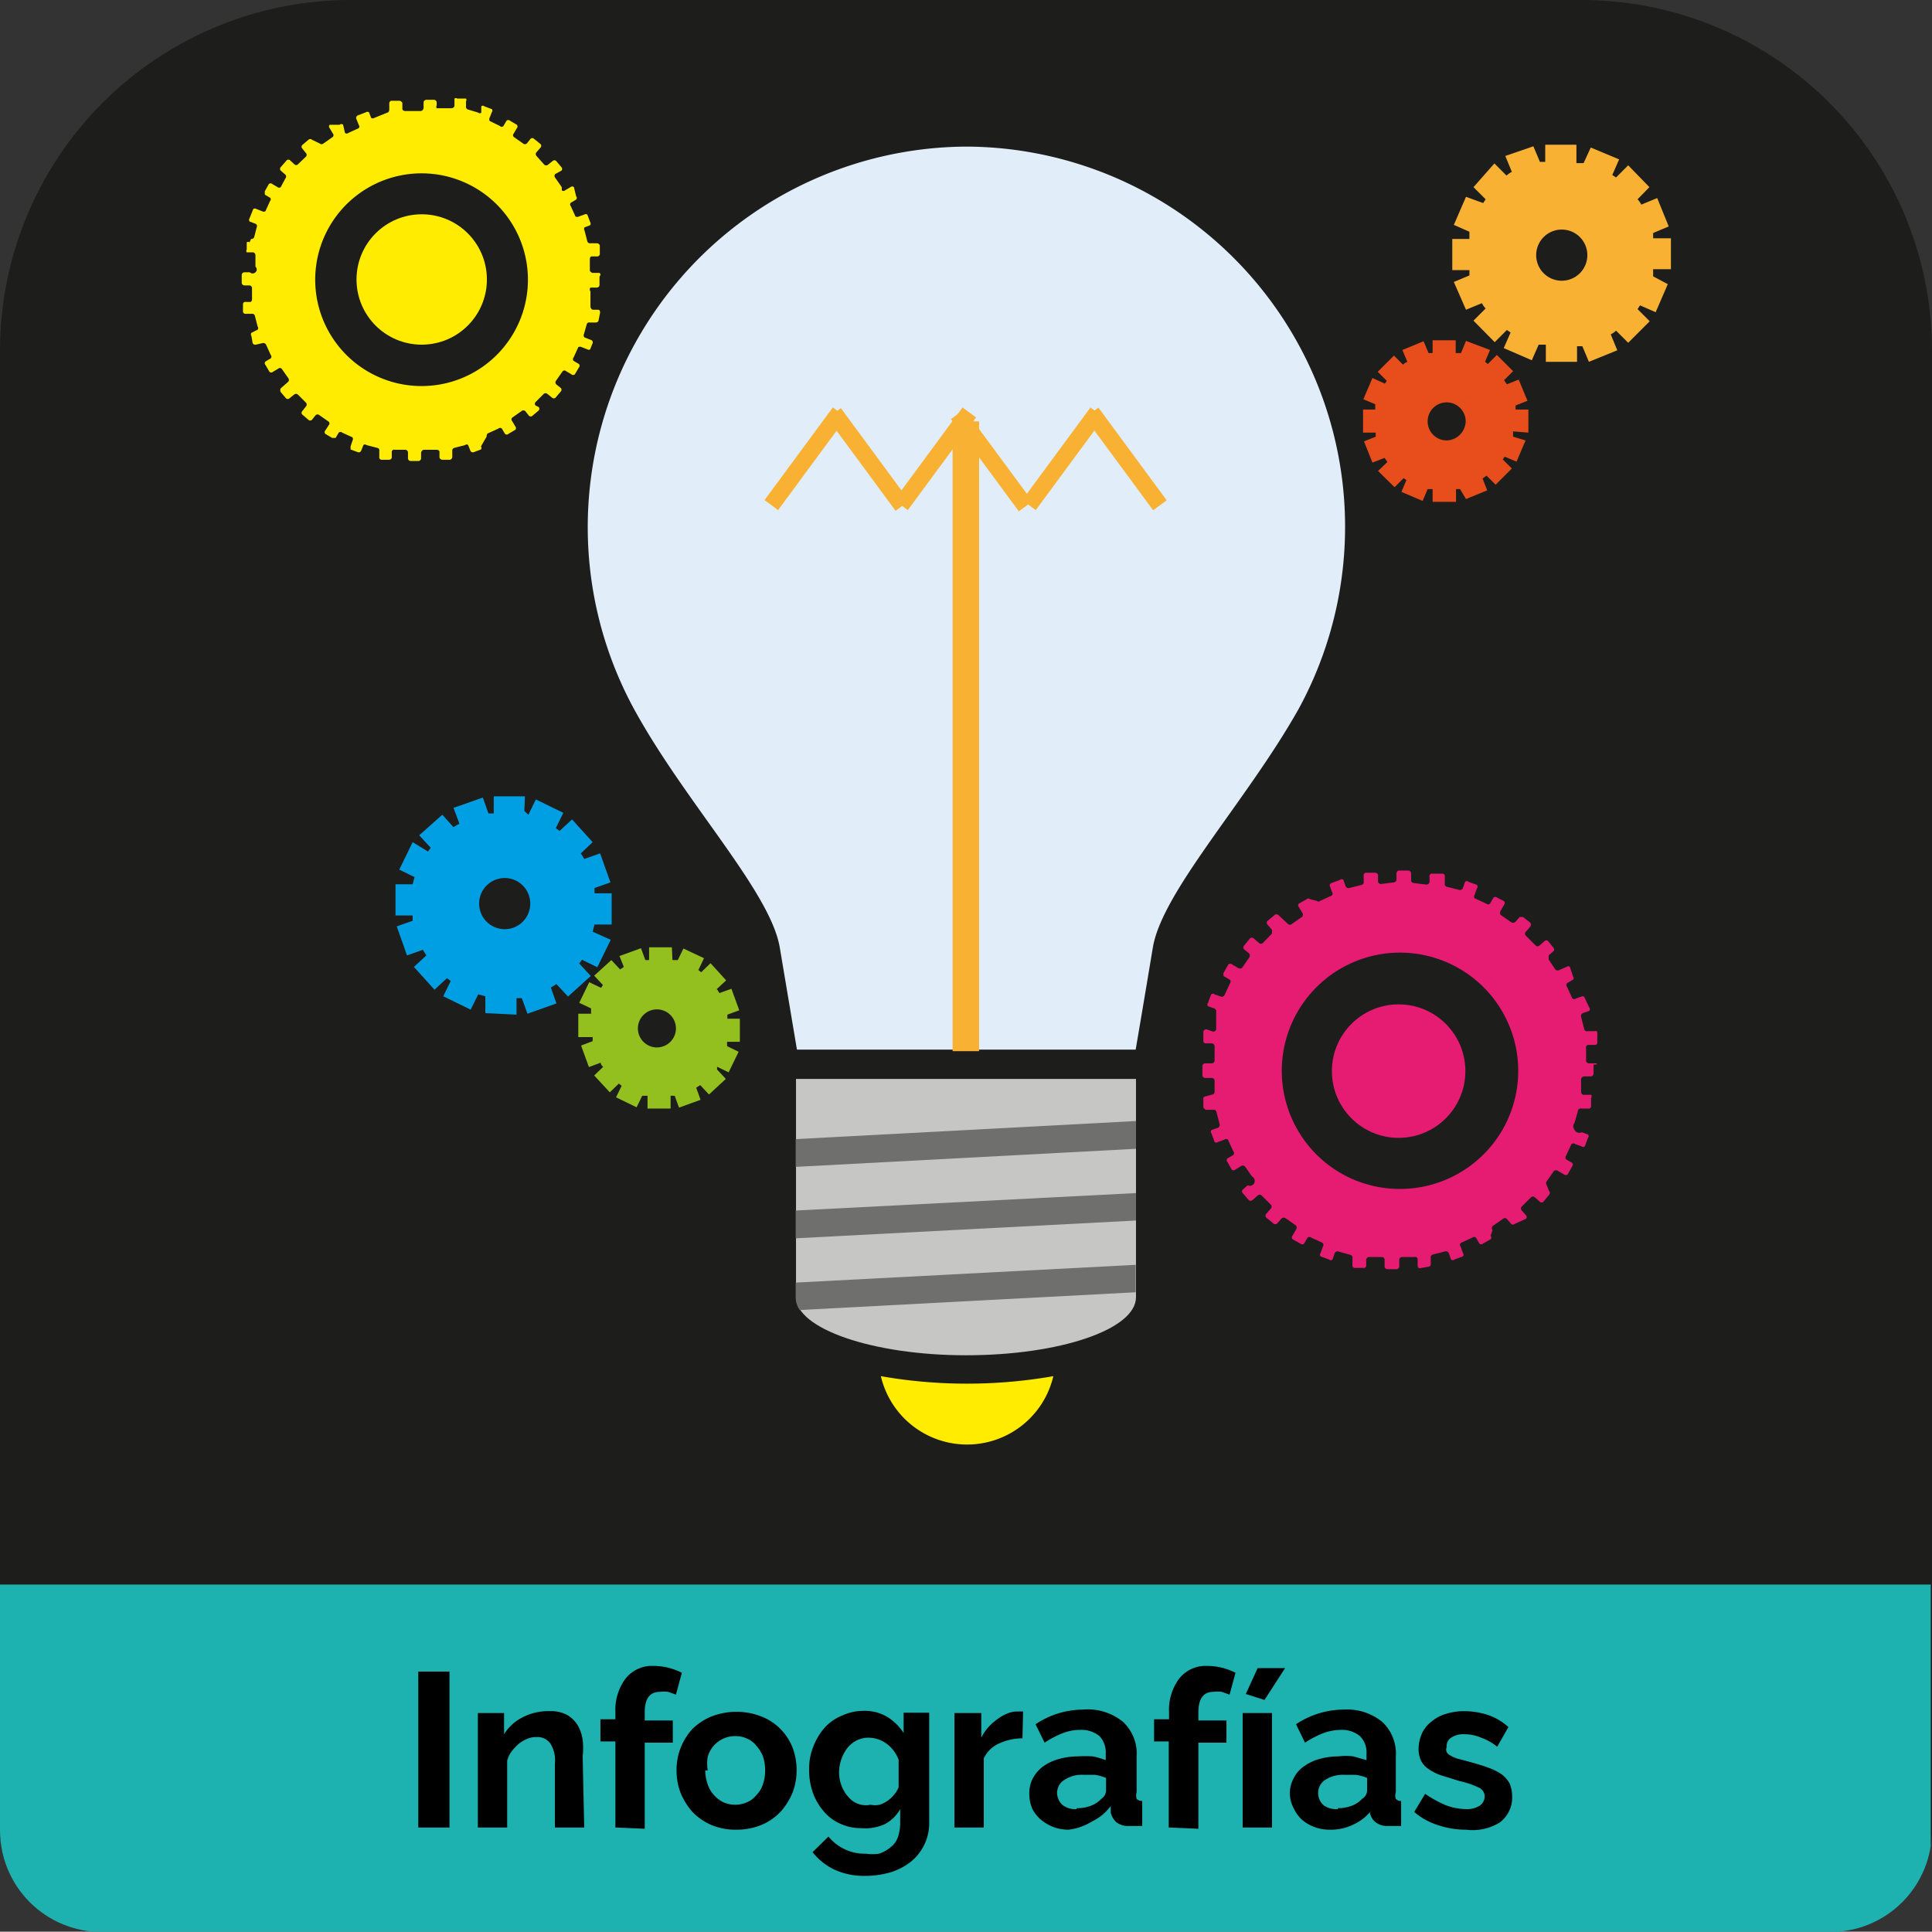 <svg id="Capa_1" data-name="Capa 1" xmlns="http://www.w3.org/2000/svg" xmlns:xlink="http://www.w3.org/1999/xlink" viewBox="0 0 61.94 61.93"><rect x="0" y="0" width="61.94" height="61.93" fill="#333333" stroke="none"/><defs><style>.cls-1{fill:none;}.cls-2{clip-path:url(#clip-path);}.cls-3{fill:#1d1d1b;}.cls-4{fill:#e1edf9;}.cls-5{fill:#c6c6c5;}.cls-6{fill:#ffec00;}.cls-7{fill:#6f6f6e;}.cls-8{fill:#f8b133;}.cls-9{fill:#e84e1b;}.cls-10{fill:#009fe3;}.cls-11{fill:#93c01f;}.cls-12{fill:#e61b72;}.cls-13{fill:#1db1af;}</style><clipPath id="clip-path"><path class="cls-1" d="M50.7,0H11.24A11.24,11.24,0,0,0,0,11.24V58.67a3.26,3.26,0,0,0,3.27,3.27h55.4a3.26,3.26,0,0,0,3.27-3.27V11.24A11.24,11.24,0,0,0,50.7,0Z"/></clipPath></defs><g class="cls-2"><rect class="cls-3" width="61.94" height="59.3"/><path class="cls-4" d="M31,4.7a12.2,12.2,0,0,0-10.69,18c1.63,3,4.39,5.88,4.69,7.68l.55,3.27H36.41s.25-1.46.55-3.27S40,25.65,41.65,22.7A12.19,12.19,0,0,0,31,4.7Z"/><path class="cls-5" d="M25.52,34.59v7c0,1,2.44,1.86,5.45,1.86s5.45-.83,5.45-1.86v-7Z"/><path class="cls-6" d="M31,44.36a15.91,15.91,0,0,1-2.76-.24,2.84,2.84,0,0,0,5.53,0A16,16,0,0,1,31,44.36Z"/><path class="cls-7" d="M36.41,40.55l-10.9.57v.47a.74.74,0,0,0,.13.41l10.77-.57Z"/><polygon class="cls-7" points="25.51 38.81 25.51 39.7 36.42 39.13 36.42 38.25 25.51 38.81"/><polygon class="cls-7" points="25.51 36.52 25.51 37.41 36.42 36.83 36.42 35.94 25.51 36.52"/><path class="cls-6" d="M19.2,8.75H19a.12.12,0,0,1-.09-.08V8.31s0-.09.06-.09h.2a.09.09,0,0,0,.06-.09V7.87a.1.1,0,0,0-.09-.07h-.21a.09.09,0,0,1-.1-.06l-.09-.35a.09.09,0,0,1,0-.1l.18-.07a.09.09,0,0,0,0-.1l-.09-.24a.09.09,0,0,0-.1,0l-.17.06a.11.11,0,0,1-.11,0l-.15-.33a.08.08,0,0,1,0-.11l.17-.1a.08.08,0,0,0,0-.11L18.4,6a.08.08,0,0,0-.11,0l-.17.1a.08.08,0,0,1-.11,0V6l-.21-.3a.09.09,0,0,1,0-.12L18,5.47a.08.08,0,0,0,0-.11l-.17-.2a.08.08,0,0,0-.11,0l-.15.12a.09.09,0,0,1-.12,0L17.2,5a.09.09,0,0,1,0-.12l.13-.15a.08.08,0,0,0,0-.11l-.21-.17a.08.08,0,0,0-.11,0l-.12.15a.09.09,0,0,1-.12,0l-.3-.21a.08.08,0,0,1,0-.11l.1-.17a.08.08,0,0,0,0-.11l-.22-.13a.08.08,0,0,0-.11,0l-.1.17a.07.07,0,0,1-.11,0l0,0-.33-.16a.11.11,0,0,1,0-.11l.07-.18a.07.07,0,0,0,0-.09h0l-.24-.09a.07.07,0,0,0-.1,0h0v.2a.07.07,0,0,1-.1,0h0L15,3.51a.09.09,0,0,1-.06-.1V3.25a.08.08,0,0,0,0-.09h-.28a.08.08,0,0,0-.09,0h0V3.4a.1.1,0,0,1-.09.07H14A.09.09,0,0,1,14,3.38v-.1a.09.09,0,0,0-.08-.08h-.26a.09.09,0,0,0-.08.08v.19a.12.12,0,0,1-.08.09H13s-.1,0-.1-.07V3.3a.13.13,0,0,0-.09-.07h-.27a.09.09,0,0,0-.06.09v.19s0,.09-.06.1L12,3.78a.09.09,0,0,1-.1,0l-.07-.18a.09.09,0,0,0-.1,0l-.26.1a.09.09,0,0,0-.05.1L11.5,4a.08.08,0,0,1,0,.11l-.33.15a.08.08,0,0,1-.11,0L11,4a.08.08,0,0,0-.11,0h-.32a.08.08,0,0,0,0,.11l.1.17a.08.08,0,0,1,0,.11l-.3.21a.09.09,0,0,1-.12,0L10,4.48a.08.08,0,0,0-.11,0h0l-.2.17a.08.08,0,0,0,0,.11l.12.15a.08.08,0,0,1,0,.11h0l-.26.25a.08.08,0,0,1-.11,0L9.3,5.14a.08.08,0,0,0-.11,0L9,5.36a.08.08,0,0,0,0,.11l.15.13a.09.09,0,0,1,0,.12L9,6A.08.08,0,0,1,8.9,6l-.17-.1a.08.08,0,0,0-.11,0l-.13.23v.11l.17.1a.07.07,0,0,1,0,.1h0l-.15.33a.1.1,0,0,1-.11,0l-.18-.07a.09.09,0,0,0-.1,0L8,7a.09.09,0,0,0,0,.1l.18.07a.08.08,0,0,1,.06.08h0l-.09.35a.09.09,0,0,1-.1.06L8,7.77a.07.07,0,0,0-.09,0h0V8a.08.08,0,0,0,0,.09h.21a.1.1,0,0,1,.07.09v.37a.12.12,0,0,1,0,.18.13.13,0,0,1-.18,0H7.83a.09.09,0,0,0-.08.08v.26a.09.09,0,0,0,.08.08H8a.09.09,0,0,1,.08.08v.36s0,.09-.06.09H7.86a.07.07,0,0,0-.07.07v0h0V10a.08.08,0,0,0,.09.06h.19a.09.09,0,0,1,.1.06l.09.35a.08.08,0,0,1,0,.1l-.2.1a.09.09,0,0,0,0,.1L8.1,11a.09.09,0,0,0,.1.05L8.42,11a.1.1,0,0,1,.11.05l.15.33a.08.08,0,0,1,0,.11l-.17.1a.08.08,0,0,0,0,.11l.13.22a.08.08,0,0,0,.11,0l.17-.1a.08.08,0,0,1,.11,0l.21.3a.09.09,0,0,1,0,.12L9,12.45a.13.13,0,0,0,0,.12l.17.2a.08.08,0,0,0,.11,0l.15-.12a.09.09,0,0,1,.12,0l.26.26a.09.09,0,0,1,0,.12l-.12.15a.08.08,0,0,0,0,.11l.2.17a.08.08,0,0,0,.11,0l.12-.15a.09.09,0,0,1,.12,0l.3.21a.08.08,0,0,1,0,.11l-.11.17a.08.08,0,0,0,0,.11l.22.13h.11l.1-.17a.08.08,0,0,1,.11,0l.33.15a.11.11,0,0,1,0,.11l-.06.18v.1l.24.09a.09.09,0,0,0,.1-.05l.07-.18a.07.07,0,0,1,.1,0h0l.35.09a.08.08,0,0,1,.06.1h0v.19a.08.08,0,0,0,.06.09h.25s.08,0,.09-.07v-.18a.07.07,0,0,1,.09-.07H13a.09.09,0,0,1,.08.09v.19a.09.09,0,0,0,.08.08h.26a.09.09,0,0,0,.08-.08v-.19a.12.12,0,0,1,.08-.09H14s.09,0,.09.07v.18a.1.1,0,0,0,.09.07h.25a.1.1,0,0,0,.07-.09v-.19a.09.09,0,0,1,.06-.1l.35-.09a.07.07,0,0,1,.1,0h0l.07.18a.09.09,0,0,0,.1.05l.24-.09a.09.09,0,0,0,0-.1L15.6,14s0-.1.05-.11l.33-.15a.08.08,0,0,1,.11,0l.1.17a.08.08,0,0,0,.11,0l.22-.13a.08.08,0,0,0,0-.11l-.1-.17a.08.08,0,0,1,0-.11l.3-.21a.09.09,0,0,1,.12,0l.12.15a.08.08,0,0,0,.11,0l.2-.17a.08.08,0,0,0,0-.11l-.1-.05a.08.08,0,0,1,0-.11h0l.26-.26a.09.09,0,0,1,.12,0l.15.12a.08.08,0,0,0,.11,0l.17-.2a.08.08,0,0,0,0-.11l-.15-.12a.09.09,0,0,1,0-.12l.21-.3a.08.08,0,0,1,.11,0l.17.1a.08.08,0,0,0,.11,0l.13-.22a.08.08,0,0,0,0-.11l-.17-.1a.08.08,0,0,1,0-.11l.15-.33a.11.11,0,0,1,.11,0l.18.07a.08.08,0,0,0,.09,0h0L19,11a.08.08,0,0,0-.05-.1l-.18-.07a.08.08,0,0,1-.06-.08h0l.1-.35a.08.08,0,0,1,.1-.06h.19s.08,0,.09-.07l.05-.25s0-.09-.06-.09H19a.12.12,0,0,1-.07-.1V9.34a.09.09,0,0,1,0-.12h.21a.09.09,0,0,0,.08-.08V8.87C19.28,8.79,19.24,8.75,19.2,8.75Zm-7.39,3.17a3.41,3.41,0,1,1,4.66-1.25,3.41,3.41,0,0,1-4.66,1.25Z"/><circle class="cls-6" cx="13.52" cy="8.96" r="2.09"/><path class="cls-8" d="M53.57,8.64v-1H53V7.47l.5-.21-.37-.91-.51.21a.66.66,0,0,0-.12-.17L52.88,6l-.68-.7-.39.39-.12-.08.22-.5L51,4.73l-.23.5h-.23V4.64h-1v.55h-.17l-.21-.5L48.26,5l.21.51a.66.66,0,0,0-.17.12l-.39-.39L47.24,6l.39.39-.08.12L47,6.31l-.39.9.5.22v.23h-.55v1h.55v.17l-.5.21.39.89.51-.21a.66.66,0,0,0,.12.17l-.39.39.68.69.39-.39.12.08-.22.5.9.39.22-.5.23,0v.55h1V11.1h.17l.21.5.91-.37-.21-.51a.66.66,0,0,0,.17-.12l.39.39.69-.69-.39-.39.08-.12.5.22.39-.9L53,8.86V8.63h.56ZM50.07,9a.82.82,0,1,1,.82-.82h0A.82.82,0,0,1,50.07,9Z"/><path class="cls-9" d="M49,13.87v-.74h-.41V13l.38-.15-.28-.68-.38.15-.09-.13.29-.29-.52-.52-.29.29-.09-.07.16-.38L47,10.93l-.16.39h-.17v-.41h-.74v.41h-.13l-.16-.38-.68.28.16.38a.42.42,0,0,0-.14.09l-.29-.29-.52.52.29.29-.06.09-.4-.18-.29.68.38.16v.17h-.39v.74h.41a.29.29,0,0,0,0,.13l-.38.15.27.68.39-.15.09.13-.3.29.53.52.29-.29.09.06-.16.38.68.29.16-.38h.16v.41h.75v-.41h.13L47,16l.68-.28-.15-.38.13-.09.29.29.52-.52-.29-.29.06-.09.38.16.29-.68L48.51,14v-.17Zm-2.62.25a.61.61,0,1,1,.61-.61A.63.63,0,0,1,46.33,14.12Z"/><path class="cls-10" d="M16.83,25.53h-1v.55h-.17l-.18-.51-.94.33.19.51a1.18,1.18,0,0,0-.19.11l-.36-.4-.74.66.37.4-.09.12L13.23,27l-.43.88.49.24-.06.23h-.55v1h.55v.17l-.51.18.33.93.51-.18a1.74,1.74,0,0,0,.11.18l-.4.37.66.73.4-.37.12.09-.24.49.88.43.24-.49.23.06v.54l1,.05V32h.17l.18.5.93-.33-.18-.51.18-.11.37.4.73-.66-.37-.4.09-.12.49.24.43-.88L19,29.87l.06-.23h.55v-1h-.55v-.17l.51-.18-.33-.93-.51.18a1.74,1.74,0,0,0-.11-.18L19,27l-.66-.73-.4.37-.12-.09.24-.49-.88-.43-.24.49L16.81,26ZM17,29a.82.82,0,1,1-.79-.85A.82.82,0,0,1,17,29Z"/><path class="cls-11" d="M21.54,30.37h-.73v.41h-.12l-.14-.38-.69.25L20,31l-.12.08-.28-.3-.55.5.28.3-.06.09-.38-.18-.32.66.38.18v.17h-.41v.75H19v.13l-.37.14.25.69.38-.14a.16.16,0,0,0,.08.13l-.29.28.5.54.29-.28.09.07-.18.37.66.32.18-.37h.17v.41h.74v-.41h.13l.14.38.69-.25-.14-.39.13-.08.28.3.54-.5-.28-.3v-.09l.37.18.32-.66-.37-.18V33.4h.41v-.74h-.4v-.13l.38-.14-.25-.69-.39.14a.57.57,0,0,0-.08-.13l.3-.28-.5-.55-.3.29-.09-.07.18-.38-.66-.31-.18.37h-.17ZM21.67,33a.61.61,0,0,1-.64.58h0a.61.61,0,1,1,.64-.58Z"/><path class="cls-12" d="M51.15,34.09h-.21a.09.09,0,0,1-.09-.09h0v-.4a.08.08,0,0,1,.06-.1h.23a.07.07,0,0,0,.07-.07v-.3c0-.05,0-.09-.1-.07H50.9a.09.09,0,0,1-.11-.07h0l-.1-.39a.1.1,0,0,1,.06-.12l.2-.07a.08.08,0,0,0,0-.11L50.81,32a.08.08,0,0,0-.08-.06h0l-.2.07a.1.1,0,0,1-.12,0l-.17-.37a.09.09,0,0,1,0-.12l.19-.11a.08.08,0,0,0,0-.11h0L50.33,31a.08.08,0,0,0-.11,0h0l-.21.09a.12.12,0,0,1-.14,0l-.22-.33v-.13l.16-.14a.09.09,0,0,0,0-.1h0l-.18-.22a.08.08,0,0,0-.11,0h0l-.16.14a.09.09,0,0,1-.13,0h0L48.92,30a.09.09,0,0,1,0-.13h0l.14-.16a.11.11,0,0,0,0-.13l-.23-.18h-.11l-.14.16a.12.12,0,0,1-.14,0l-.33-.23a.11.11,0,0,1,0-.13l.11-.19a.09.09,0,0,0,0-.12L48,28.78a.09.09,0,0,0-.12,0l-.11.19a.09.09,0,0,1-.12,0l-.37-.17a.1.1,0,0,1,0-.12l.07-.2a.08.08,0,0,0,0-.11l-.27-.1a.08.08,0,0,0-.11,0l-.07.2a.1.1,0,0,1-.12.06l-.39-.1a.09.09,0,0,1-.07-.11h0v-.21a.08.08,0,0,0-.06-.1h-.33a.08.08,0,0,0-.1.06h0v.21a.1.1,0,0,1-.1.08l-.4-.05a.09.09,0,0,1-.09-.09h0V28a.09.09,0,0,0-.09-.09h-.29a.09.09,0,0,0-.09.09h0v.2a.09.09,0,0,1-.09.09h0l-.4.05a.09.09,0,0,1-.1-.08h0v-.21a.1.1,0,0,0-.09-.07l0,0h-.3a.07.07,0,0,0-.07.07v0h0v.21a.09.09,0,0,1-.07.11h0l-.39.1a.1.1,0,0,1-.12-.06l-.07-.2a.08.08,0,0,0-.11,0l-.27.1a.08.08,0,0,0-.06.08v0h0l.07.2a.09.09,0,0,1,0,.12l-.37.17a.09.09,0,0,1-.12,0L42,28.83a.08.08,0,0,0-.11,0h0l-.25.14a.08.08,0,0,0,0,.11h0l.11.18a.11.11,0,0,1,0,.13l-.33.23a.09.09,0,0,1-.13,0h0l-.3-.28a.09.09,0,0,0-.13,0h0l-.22.18a.09.09,0,0,0,0,.13h0l.14.16v.12l-.29.3a.09.09,0,0,1-.13,0h0l-.16-.14a.09.09,0,0,0-.13,0h0l-.18.22a.09.09,0,0,0,0,.13h0l.16.13a.11.11,0,0,1,0,.13l-.23.33a.11.11,0,0,1-.13,0l-.19-.11a.09.09,0,0,0-.12,0l-.14.25a.11.11,0,0,0,0,.13l.19.11a.09.09,0,0,1,0,.12l-.17.37a.1.1,0,0,1-.12.05l-.2-.07a.08.08,0,0,0-.11,0h0l-.1.27a.08.08,0,0,0,0,.11h0l.2.07a.1.1,0,0,1,.06.12V33a.09.09,0,0,1-.11.07h0L38.68,33a.1.1,0,0,0-.1.07v.28a.08.08,0,0,0,.06.1h.22a.1.1,0,0,1,.08.1V34a.09.09,0,0,1-.09.09h-.21a.09.09,0,0,0-.09.09h0v.29a.09.09,0,0,0,.09.09h.21a.09.09,0,0,1,.09.09h0V35s0,.08-.07.09h0l-.22.06a.07.07,0,0,0-.07.09h0v.27s.07.09.1.07h.21a.09.09,0,0,1,.11.07h0l.1.39a.1.1,0,0,1-.06.12l-.2.07a.08.08,0,0,0,0,.11l.1.27a.08.08,0,0,0,.11,0l.2-.07a.09.09,0,0,1,.12,0l.17.37a.09.09,0,0,1,0,.12l-.19.11a.08.08,0,0,0,0,.11h0l.14.25a.08.08,0,0,0,.11,0h0l.18-.11a.11.11,0,0,1,.13,0l.23.33A.15.15,0,1,1,40,38h0l-.16.14a.08.08,0,0,0,0,.11h0l.19.22a.09.09,0,0,0,.13,0h0l.16-.14a.09.09,0,0,1,.13,0h0l.29.29a.09.09,0,0,1,0,.13h0l-.14.16a.09.09,0,0,0,0,.13h0l.22.18a.09.09,0,0,0,.13,0h0l.14-.16a.11.11,0,0,1,.13,0l.33.23a.11.11,0,0,1,0,.13l-.11.19a.09.09,0,0,0,0,.12l.25.14a.09.09,0,0,0,.12,0l.11-.19a.09.09,0,0,1,.12,0l.37.17a.1.1,0,0,1,0,.12l-.07.2a.08.08,0,0,0,0,.11l.27.1a.08.08,0,0,0,.11,0l.07-.2a.1.1,0,0,1,.11-.06l.39.11a.09.09,0,0,1,.07.11h0v.21a.08.08,0,0,0,.06.1h0l.28,0a.08.08,0,0,0,.1-.06h0v-.21a.1.1,0,0,1,.1-.08h.4a.09.09,0,0,1,.09.09h0v.21a.09.09,0,0,0,.09.09h.29a.09.09,0,0,0,.09-.09h0v-.21a.09.09,0,0,1,.09-.09h.4a.08.08,0,0,1,.1.06h0v.23a.07.07,0,0,0,.07.07h0l.28-.05a.07.07,0,0,0,.07-.07v0h0v-.21a.09.09,0,0,1,.07-.11h0l.39-.1a.1.1,0,0,1,.12.06l.07.2a.08.08,0,0,0,.11,0l.27-.1a.08.08,0,0,0,0-.11l-.07-.2a.09.09,0,0,1,0-.12l.37-.17a.09.09,0,0,1,.12,0l.11.19a.08.08,0,0,0,.11,0h0l.25-.14a.08.08,0,0,0,0-.11h0l.06-.18a.11.11,0,0,1,0-.13l.33-.23a.09.09,0,0,1,.13,0h0l.14.16a.08.08,0,0,0,.11,0h0l.37-.17a.09.09,0,0,0,0-.1l-.14-.16a.09.09,0,0,1,0-.13h0l.29-.29a.09.09,0,0,1,.13,0h0l.16.14a.08.08,0,0,0,.11,0h0l.18-.22a.09.09,0,0,0,0-.13h0L49.59,38a.11.11,0,0,1,0-.13l.23-.33a.11.11,0,0,1,.13,0l.19.11a.09.09,0,0,0,.12,0l.14-.25a.09.09,0,0,0,0-.12l-.19-.11a.09.09,0,0,1,0-.12l.17-.37a.09.09,0,0,1,.12,0l.2.07a.08.08,0,0,0,.11,0l.1-.27a.08.08,0,0,0,0-.11h0l-.2-.07a.17.17,0,0,1-.23-.08h0a.17.17,0,0,1,0-.22l.11-.39a.09.09,0,0,1,.11-.07h.21a.08.08,0,0,0,.1-.06h0v-.28a.08.08,0,0,0,0-.1h-.24a.09.09,0,0,1-.08-.08h0v-.42a.11.11,0,0,1,.09-.09H51a.09.09,0,0,0,.09-.09h0v-.29C51.24,34.14,51.2,34.09,51.15,34.09ZM43,37.62a3.79,3.79,0,1,1,5.17-1.4h0A3.8,3.8,0,0,1,43,37.62Z"/><circle class="cls-12" cx="44.84" cy="34.34" r="2.14"/><rect class="cls-8" x="30.54" y="13.51" width="0.85" height="20.19"/><rect class="cls-8" x="23.98" y="14.44" width="3.69" height="0.54" transform="translate(-1.34 26.77) rotate(-53.61)"/><rect class="cls-8" x="28.14" y="14.44" width="3.69" height="0.54" transform="translate(0.35 30.12) rotate(-53.61)"/><rect class="cls-8" x="32.24" y="14.44" width="3.69" height="0.54" transform="translate(2.02 33.42) rotate(-53.61)"/><rect class="cls-8" x="27.56" y="12.89" width="0.54" height="3.69" transform="translate(-3.31 19.38) rotate(-36.39)"/><rect class="cls-8" x="31.52" y="12.92" width="0.54" height="3.67" transform="translate(-2.55 21.75) rotate(-36.41)"/><rect class="cls-8" x="35.82" y="12.87" width="0.54" height="3.69" transform="translate(-1.69 24.28) rotate(-36.39)"/><path class="cls-13" d="M61.92,50.8H0V61.93h61.9V50.8Z"/><path d="M13.41,58.59v-5h1v5Z"/><path d="M18.73,58.59h-.94V56.53a1,1,0,0,0-.15-.64.51.51,0,0,0-.43-.2.71.71,0,0,0-.29.05,1.12,1.12,0,0,0-.28.16,1.75,1.75,0,0,0-.23.24.89.89,0,0,0-.15.31v2.14h-.94V54.92h.84v.68a1.46,1.46,0,0,1,.59-.54,1.77,1.77,0,0,1,.87-.2,1.09,1.09,0,0,1,.56.12,1,1,0,0,1,.34.33,1.31,1.31,0,0,1,.16.47,2.26,2.26,0,0,1,0,.52Z"/><path d="M19.73,58.59V55.83h-.48v-.71h.48v-.23a1.67,1.67,0,0,1,.33-1.08,1.08,1.08,0,0,1,.9-.4,2,2,0,0,1,.9.22l-.19.7-.25-.09a1.13,1.13,0,0,0-.26,0c-.33,0-.49.22-.49.66v.26h.9v.71h-.9v2.76Z"/><path d="M23.61,58.66a2,2,0,0,1-.8-.15,1.85,1.85,0,0,1-.61-.42,2.15,2.15,0,0,1-.38-.61,2,2,0,0,1-.13-.72,1.93,1.93,0,0,1,.51-1.33,1.9,1.9,0,0,1,.61-.4,2.21,2.21,0,0,1,1.6,0,1.76,1.76,0,0,1,1,1,2.06,2.06,0,0,1,0,1.44,2.15,2.15,0,0,1-.38.61,1.81,1.81,0,0,1-.6.42A2.1,2.1,0,0,1,23.61,58.66Zm-1-1.9a1.38,1.38,0,0,0,.08.45.9.9,0,0,0,.2.34,1,1,0,0,0,.3.23.94.94,0,0,0,.76,0,.76.76,0,0,0,.3-.23.84.84,0,0,0,.21-.35,1.31,1.31,0,0,0,.07-.44,1.37,1.37,0,0,0-.07-.45,1.08,1.08,0,0,0-.21-.34.76.76,0,0,0-.3-.23.84.84,0,0,0-.38-.08.91.91,0,0,0-.88.66,1.29,1.29,0,0,0,0,.44Z"/><path d="M27.59,58.61a1.56,1.56,0,0,1-.67-.15,1.45,1.45,0,0,1-.52-.4,1.82,1.82,0,0,1-.34-.59,2.16,2.16,0,0,1-.12-.71,1.91,1.91,0,0,1,.13-.75,2,2,0,0,1,.35-.6A1.54,1.54,0,0,1,27,55a1.65,1.65,0,0,1,.69-.15,1.42,1.42,0,0,1,.75.19,1.65,1.65,0,0,1,.53.52v-.65h.82v3.5a1.59,1.59,0,0,1-.58,1.27,2,2,0,0,1-.64.34,2.86,2.86,0,0,1-.82.12,2.29,2.29,0,0,1-1-.2,2,2,0,0,1-.7-.56l.51-.5a1.5,1.5,0,0,0,1.2.55,1.48,1.48,0,0,0,.42,0,1.08,1.08,0,0,0,.35-.19.72.72,0,0,0,.25-.32,1.44,1.44,0,0,0,.08-.46V58a1.21,1.21,0,0,1-.51.49A1.55,1.55,0,0,1,27.59,58.61Zm.32-.75a.71.71,0,0,0,.29,0,.91.91,0,0,0,.26-.13,1,1,0,0,0,.21-.2.79.79,0,0,0,.14-.23v-.88a1.12,1.12,0,0,0-.39-.52,1,1,0,0,0-.57-.19.86.86,0,0,0-.39.09.91.91,0,0,0-.3.25,1.31,1.31,0,0,0-.26.78,1.2,1.2,0,0,0,.08.42,1.13,1.13,0,0,0,.21.35.73.73,0,0,0,.72.26Z"/><path d="M32.78,55.73a1.83,1.83,0,0,0-.76.17,1,1,0,0,0-.48.47v2.22H30.6V54.92h.86v.79a1.56,1.56,0,0,1,.23-.34A1.86,1.86,0,0,1,32,55.1a1.34,1.34,0,0,1,.31-.17.8.8,0,0,1,.3-.06h.19Z"/><path d="M34.26,58.66a1.43,1.43,0,0,1-.5-.09,1.47,1.47,0,0,1-.4-.24A1.18,1.18,0,0,1,33.1,58,1.22,1.22,0,0,1,33,57.5a1,1,0,0,1,.11-.48,1.18,1.18,0,0,1,.32-.38,1.54,1.54,0,0,1,.5-.24,2.23,2.23,0,0,1,.63-.09,3.84,3.84,0,0,1,.48,0,2.77,2.77,0,0,1,.41.12v-.21a.76.76,0,0,0-.2-.56.92.92,0,0,0-.62-.2,1.56,1.56,0,0,0-.57.11,3.1,3.1,0,0,0-.57.3l-.29-.59a2.75,2.75,0,0,1,1.52-.47A1.78,1.78,0,0,1,36,55.2a1.39,1.39,0,0,1,.44,1.12v1.14a.38.38,0,0,0,0,.21.24.24,0,0,0,.18.07v.8h-.42a.6.6,0,0,1-.41-.12.61.61,0,0,1-.18-.31V57.9a1.56,1.56,0,0,1-.59.49A1.85,1.85,0,0,1,34.26,58.66Zm.26-.69a1.21,1.21,0,0,0,.46-.08.91.91,0,0,0,.33-.22.33.33,0,0,0,.15-.27V57a1.61,1.61,0,0,0-.36-.1h-.38a1,1,0,0,0-.59.16.49.49,0,0,0-.24.42.53.53,0,0,0,.19.4A.67.67,0,0,0,34.52,58Z"/><path d="M37.47,58.59V55.83H37v-.71h.48v-.23a1.67,1.67,0,0,1,.33-1.08,1.08,1.08,0,0,1,.9-.4,2,2,0,0,1,.9.22l-.19.7-.25-.09a1.13,1.13,0,0,0-.26,0c-.33,0-.49.22-.49.66v.26h.9v.71h-.9v2.76Z"/><path d="M39.84,58.59V54.92h.94v3.67Zm.7-4.09-.6-.19.38-.83h.88Z"/><path d="M42.62,58.66a1.37,1.37,0,0,1-.49-.09,1.25,1.25,0,0,1-.4-.24,1.18,1.18,0,0,1-.26-.37,1,1,0,0,1,0-.94,1,1,0,0,1,.32-.38,1.49,1.49,0,0,1,.49-.24,2.23,2.23,0,0,1,.63-.09,1.93,1.93,0,0,1,.48,0l.42.12v-.21a.73.73,0,0,0-.21-.56.9.9,0,0,0-.61-.2,1.66,1.66,0,0,0-.58.11,3.1,3.1,0,0,0-.57.3l-.29-.59a2.76,2.76,0,0,1,1.53-.47,1.78,1.78,0,0,1,1.23.39,1.39,1.39,0,0,1,.44,1.12v1.14a.31.31,0,0,0,0,.21.22.22,0,0,0,.17.07v.8h-.41a.6.6,0,0,1-.41-.12.5.5,0,0,1-.18-.31L44,58a1.59,1.59,0,0,1-.6.49A1.66,1.66,0,0,1,42.62,58.66Zm.27-.69a1.16,1.16,0,0,0,.45-.08.83.83,0,0,0,.33-.22.32.32,0,0,0,.16-.27V57a1.56,1.56,0,0,0-.37-.1h-.37a1.06,1.06,0,0,0-.6.16.5.5,0,0,0-.23.42.52.52,0,0,0,.18.4A.7.7,0,0,0,42.89,58Z"/><path d="M47,58.66a2.8,2.8,0,0,1-.91-.15,2.13,2.13,0,0,1-.75-.42l.35-.58a3.72,3.72,0,0,0,.65.36A1.88,1.88,0,0,0,47,58a.76.76,0,0,0,.44-.11.37.37,0,0,0,.16-.3.32.32,0,0,0-.19-.28,2.83,2.83,0,0,0-.62-.21l-.61-.19a1.53,1.53,0,0,1-.4-.21.67.67,0,0,1-.23-.27.89.89,0,0,1-.07-.36,1.25,1.25,0,0,1,.11-.5,1,1,0,0,1,.31-.38,1.22,1.22,0,0,1,.45-.24,1.9,1.9,0,0,1,.58-.09,2.53,2.53,0,0,1,.77.12,1.92,1.92,0,0,1,.66.39L48,56a1.78,1.78,0,0,0-.54-.3,1.34,1.34,0,0,0-.52-.1.7.7,0,0,0-.4.1.32.32,0,0,0-.16.31.22.22,0,0,0,0,.16.25.25,0,0,0,.12.11.88.88,0,0,0,.22.1l.34.09c.25.07.47.13.65.2a1.81,1.81,0,0,1,.44.22,1,1,0,0,1,.25.29,1.1,1.1,0,0,1,.08.4,1,1,0,0,1-.4.85A1.66,1.66,0,0,1,47,58.66Z"/></g></svg>